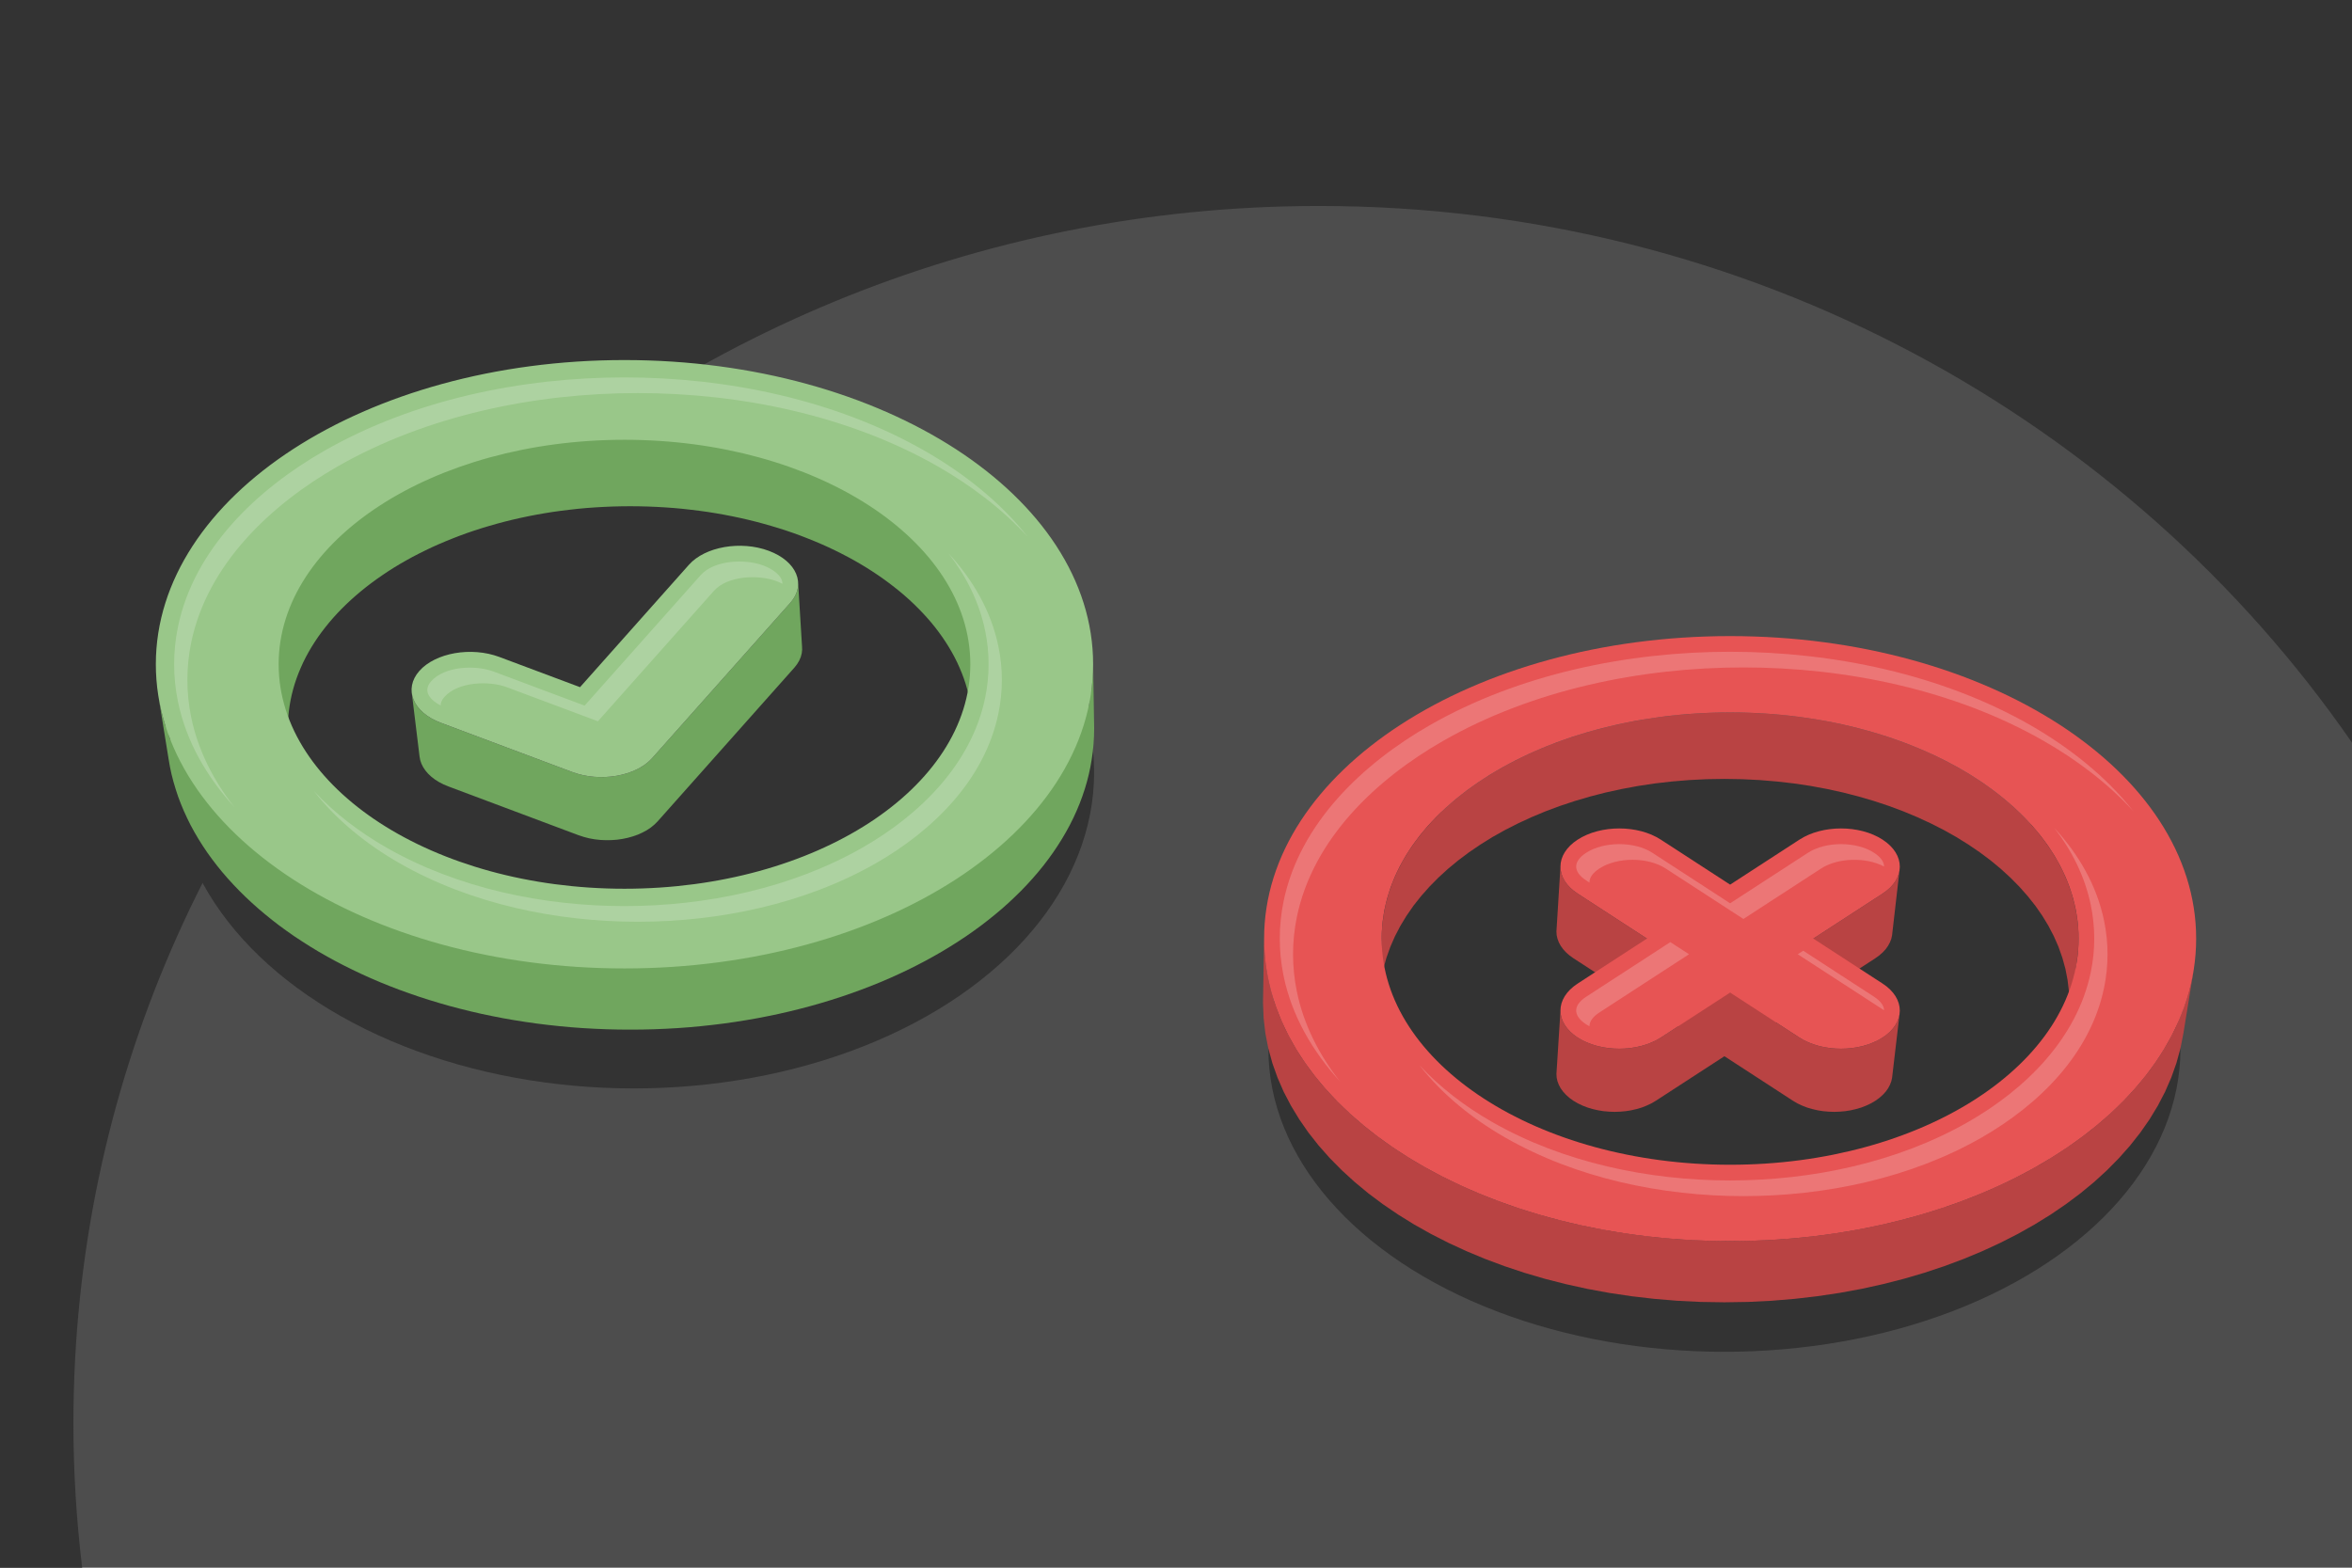 <?xml version="1.0" encoding="UTF-8"?>
<!DOCTYPE svg PUBLIC "-//W3C//DTD SVG 1.1//EN" "http://www.w3.org/Graphics/SVG/1.1/DTD/svg11.dtd">
<!-- Creator: CorelDRAW 2020 (64-Bit) -->
<svg xmlns="http://www.w3.org/2000/svg" xml:space="preserve" width="300px" height="200px" version="1.1" style="shape-rendering:geometricPrecision; text-rendering:geometricPrecision; image-rendering:optimizeQuality; fill-rule:evenodd; clip-rule:evenodd"
viewBox="0 0 5718.6 3812.4"
 xmlns:xlink="http://www.w3.org/1999/xlink"
 xmlns:xodm="http://www.corel.com/coreldraw/odm/2003">
 <defs>
  <style type="text/css">
   <![CDATA[
    .fil1 {fill:#333333}
    .fil0 {fill:#4D4D4D}
    .fil5 {fill:#70A65E}
    .fil6 {fill:#99C789}
    .fil2 {fill:#B94343}
    .fil3 {fill:#E75454}
    .fil7 {fill:#99C789;fill-rule:nonzero}
    .fil4 {fill:white;fill-opacity:0.2}
   ]]>
  </style>
 </defs>
 <g id="Layer_x0020_1">
  <g id="_1878385209552">
   <g>
    <rect class="fil0" width="5718.6" height="3812.4"/>
    <path class="fil1" d="M199.8 3812.4l-199.8 0 0 -3812.4 5718.6 0 0 1806c-544.3,-787.4 -1466,-1305.1 -2511.3,-1305.1 -1672.7,0 -3028.8,1325.5 -3028.8,2960.6 0,118.8 7.4,235.8 21.3,350.9z"/>
   </g>
   <g>
    <ellipse class="fil1" cx="4192.7" cy="2550.8" rx="1108.8" ry="736.6"/>
    <ellipse class="fil1" cx="1541" cy="1878.4" rx="1119.2" ry="768.5"/>
    <path class="fil2" d="M4618.5 2466.4l-18.1 154.4 -1.9 8.7 -3.3 8.6 -4.5 8.5 -5.8 8.1 -7.1 7.8 -8.5 7.5 -9.7 7 -10.7 6.3 -11.5 5.4 -12 4.7 -12.6 3.7 -13 3 -13.2 2.1 -13.5 1.2 -13.5 0.5 -13.6 -0.5 -13.5 -1.2 -13.2 -2.1 -13 -3 -12.6 -3.7 -12 -4.7 -11.5 -5.4 -10.7 -6.3 -166.8 -108.4 -166.9 108.4 -10.7 6.3 -11.5 5.4 -12 4.7 -12.6 3.7 -12.9 3 -13.3 2.1 -13.5 1.2 -13.5 0.5 -13.6 -0.5 -13.5 -1.2 -13.2 -2.1 -13 -3 -12.5 -3.7 -12.1 -4.7 -11.4 -5.4 -10.8 -6.3 -9.7 -7 -8.4 -7.5 -7.1 -7.8 -5.9 -8.1 -4.5 -8.5 -3.3 -8.6 -1.9 -8.7 -0.6 -8.8 9.8 -154.5 0.6 8.9 2 8.9 3.3 8.7 4.5 8.5 5.9 8.2 7.2 7.9 8.5 7.5 9.8 7.1 10.9 6.3 11.6 5.6 12.1 4.6 12.7 3.9 13.1 2.9 13.4 2.2 13.6 1.2 13.7 0.4 13.7 -0.4 13.6 -1.2 13.4 -2.2 13.1 -2.9 12.7 -3.9 12.2 -4.6 11.5 -5.6 10.9 -6.3 42.3 -27.5 -254.7 -165.3 -9.7 -7 -8.4 -7.4 -7.1 -7.8 -5.9 -8.2 -4.5 -8.4 -3.2 -8.6 -2 -8.8 -0.6 -8.8 9.8 -157.9 0.6 8.9 2 8.8 3.3 8.7 4.6 8.5 5.8 8.2 7.2 7.9 8.5 7.6 9.8 7 370.7 240.7 370.7 -240.7 9.8 -7 8.5 -7.6 7.2 -7.9 5.9 -8.2 4.5 -8.5 3.3 -8.7 2 -8.8 -18.1 157.8 -1.9 8.8 -3.3 8.6 -4.5 8.4 -5.8 8.2 -7.2 7.8 -8.4 7.4 -9.7 7 -240.7 156.3 56.2 36.5 10.9 6.3 11.5 5.6 12.2 4.6 12.7 3.9 13.1 2.9 13.4 2.2 13.6 1.2 13.7 0.4 13.7 -0.4 13.6 -1.2 13.4 -2.2 13.1 -2.9 12.7 -3.9 12.2 -4.6 11.5 -5.6 10.9 -6.3 9.8 -7.1 8.5 -7.5 7.2 -7.9 5.9 -8.2 4.6 -8.5 3.2 -8.7 2 -8.9zm-1259.1 -183.9l-5.4 156.2 1.1 -28 3.2 -27.7 5.3 -27.2 7.4 -26.8 9.4 -26.4 11.3 -25.8 13.2 -25.3 15 -24.7 16.8 -24.2 18.5 -23.4 20.2 -22.8 21.8 -22.1 23.4 -21.4 24.9 -20.6 26.3 -19.7 27.8 -18.9 29.1 -18.1 30.5 -17.1 31.7 -16.1 32.8 -15.2 34.1 -14.2 35.1 -13.1 36.2 -12 37.1 -10.9 38.1 -9.8 39 -8.5 39.8 -7.4 40.5 -6.1 41.3 -4.7 42 -3.5 42.6 -2.1 43.2 -0.7 43.1 0.7 42.6 2.1 42 3.5 41.3 4.7 40.6 6.1 39.8 7.4 38.9 8.5 38.1 9.8 37.2 10.9 36.1 12 35.2 13.1 34 14.2 32.9 15.2 31.7 16.1 30.4 17.1 29.1 18.1 27.8 18.9 26.3 19.7 24.9 20.6 23.4 21.4 21.8 22.1 20.2 22.8 18.6 23.4 16.8 24.2 15 24.7 13.2 25.3 11.3 25.8 9.3 26.4 7.4 26.8 5.3 27.2 3.3 27.7 1.1 28 -1.1 28 -3.3 27.7 22.4 -155.6 3.3 -28 1.1 -28.3 -1.1 -28.3 -3.3 -27.9 -5.4 -27.6 -7.4 -27 -9.5 -26.6 -11.4 -26.1 -13.3 -25.6 -15.2 -25 -17 -24.3 -18.7 -23.8 -20.4 -23 -22 -22.3 -23.6 -21.6 -25.2 -20.8 -26.6 -19.9 -28.1 -19.1 -29.4 -18.2 -30.7 -17.3 -32 -16.3 -33.2 -15.4 -34.4 -14.3 -35.5 -13.2 -36.5 -12.2 -37.5 -11 -38.5 -9.8 -39.4 -8.7 -40.2 -7.4 -41 -6.1 -41.7 -4.9 -42.4 -3.5 -43 -2.1 -43.6 -0.7 -43.6 0.7 -43 2.1 -42.4 3.5 -41.7 4.9 -41 6.1 -40.2 7.4 -39.4 8.7 -38.5 9.8 -37.5 11 -36.5 12.2 -35.5 13.2 -34.4 14.3 -33.2 15.4 -32 16.3 -30.7 17.3 -29.4 18.2 -28.1 19.1 -26.6 19.9 -25.2 20.8 -23.6 21.6 -22 22.3 -20.4 23 -18.7 23.8 -17 24.3 -15.2 25 -13.3 25.6 -11.4 26.1 -9.5 26.6 -7.4 27 -5.4 27.6 -3.3 27.9 -1.1 28.3zm1974.5 75.2l-25.3 155.5 -7.1 36.4 -9.9 35.9 -12.5 35.2 -15.1 34.6 -17.6 33.8 -20.1 33.1 -22.5 32.3 -24.8 31.4 -27 30.5 -29.1 29.5 -31.3 28.6 -33.3 27.5 -35.3 26.4 -37.1 25.3 -39 24.1 -40.7 22.9 -42.4 21.6 -43.9 20.3 -45.6 19 -46.9 17.5 -48.4 16.1 -49.7 14.6 -50.9 13 -52.2 11.5 -53.2 9.8 -54.3 8.1 -55.2 6.4 -56.1 4.7 -57 2.8 -57.7 0.9 -57.8 -0.9 -56.9 -2.8 -56.2 -4.7 -55.2 -6.4 -54.3 -8.1 -53.2 -9.8 -52.1 -11.5 -51 -13 -49.7 -14.6 -48.3 -16.1 -47 -17.5 -45.5 -19 -44 -20.3 -42.4 -21.6 -40.7 -22.9 -38.9 -24.1 -37.2 -25.3 -35.3 -26.4 -33.2 -27.5 -31.3 -28.6 -29.2 -29.5 -27 -30.5 -24.8 -31.4 -22.4 -32.3 -20.1 -33.1 -17.7 -33.8 -15.1 -34.6 -12.5 -35.2 -9.9 -35.9 -7.1 -36.4 -4.3 -37 -1.5 -37.5 2.6 -156.2 1.5 37.9 4.4 37.3 7.2 36.8 9.9 36.3 12.7 35.6 15.3 34.9 17.8 34.2 20.3 33.4 22.6 32.6 25.1 31.7 27.2 30.8 29.5 29.8 31.6 28.9 33.7 27.8 35.6 26.7 37.5 25.5 39.3 24.4 41.2 23.1 42.8 21.8 44.4 20.5 46 19.2 47.4 17.7 48.9 16.2 50.2 14.8 51.4 13.1 52.7 11.6 53.7 9.9 54.8 8.2 55.8 6.5 56.8 4.7 57.5 2.8 58.3 1 58.3 -1 57.6 -2.8 56.7 -4.7 55.8 -6.5 54.8 -8.2 53.8 -9.9 52.6 -11.6 51.5 -13.1 50.2 -14.8 48.8 -16.2 47.5 -17.7 45.9 -19.2 44.5 -20.5 42.8 -21.8 41.1 -23.1 39.3 -24.4 37.5 -25.5 35.7 -26.7 33.6 -27.8 31.6 -28.9 29.5 -29.8 27.2 -30.8 25.1 -31.7 22.7 -32.6 20.3 -33.4 17.8 -34.2 15.2 -34.9 12.7 -35.6 10 -36.3 7.2 -36.8z"/>
    <path class="fil3" d="M4206.6 1546.9c625.8,0 1133.1,329.3 1133.1,735.6 0,406.3 -507.3,735.7 -1133.1,735.7 -625.8,0 -1133.1,-329.4 -1133.1,-735.7 0,-406.3 507.3,-735.6 1133.1,-735.6zm370.7 845c55.8,36.3 55.8,95 0,131.3 -55.8,36.2 -146.4,36.2 -202.2,0l-168.5 -109.4 -168.5 109.4c-55.8,36.2 -146.3,36.2 -202.2,0 -55.8,-36.3 -55.8,-95 0,-131.3l168.5 -109.4 -168.5 -109.4c-55.8,-36.2 -55.8,-95 0,-131.2 55.9,-36.3 146.4,-36.3 202.2,0l168.5 109.4 168.5 -109.4c55.8,-36.3 146.3,-36.3 202.2,0 55.8,36.2 55.8,95 0,131.2l-168.5 109.4 168.5 109.4zm-370.7 -659.4c467.9,0 847.2,246.2 847.2,550 0,303.8 -379.3,550 -847.2,550 -467.9,0 -847.2,-246.2 -847.2,-550 0,-303.8 379.3,-550 847.2,-550z"/>
    <path class="fil4" d="M4206.6 1585c-248.9,0 -512.9,54.2 -730.4,178.7 -162.3,93 -316.3,238.2 -355.4,428.4 -6.1,29.7 -9.2,60 -9.2,90.4 0,30.4 3.1,60.7 9.2,90.5 20.1,98 70.8,184 137.4,257.2 -50.5,-64.4 -88.4,-137.7 -105.1,-219.1 -6.1,-29.8 -9.2,-60.1 -9.2,-90.5 0,-30.4 3.1,-60.6 9.2,-90.4 39,-190.1 193.1,-335.4 355.4,-428.3 217.5,-124.6 481.5,-178.8 730.4,-178.8 248.9,0 512.9,54.2 730.3,178.8 78.7,45 155.4,102.3 218,171.1 -67.4,-85.9 -157.5,-156.1 -250.2,-209.3 -217.5,-124.5 -481.5,-178.7 -730.4,-178.7zm788 428.1c42.8,55.3 74.6,118.2 89,188.4 5.5,26.7 8.3,53.8 8.3,81 0,27.2 -2.8,54.4 -8.3,81 -33.2,161.9 -159.1,285.3 -297.8,364.7 -172.8,99 -381.4,142.5 -579.2,142.5 -197.8,0 -406.4,-43.5 -579.2,-142.5 -64.2,-36.8 -125.7,-83 -176.5,-138.2 55.8,72.2 130.3,131.3 208.8,176.3 172.8,99 381.3,142.5 579.2,142.5 197.8,0 406.4,-43.5 579.2,-142.5 138.6,-79.4 264.6,-202.8 297.8,-364.7 5.5,-26.6 8.3,-53.7 8.3,-81 0,-27.2 -2.8,-54.3 -8.3,-81 -17.8,-86.8 -62.4,-162.6 -121.3,-226.5zm-438.1 410.8l-172.2 -111.9 -13.3 8.6 209.9 136.3c-0.3,-11.3 -8.4,-22.6 -24.4,-33zm24.4 -316.6c-0.1,-11.5 -8.2,-23 -24.4,-33.5 -43.2,-28 -117.5,-28 -160.6,0l-189.3 122.9 -189.2 -122.9c-43.2,-28 -117.5,-28 -160.7,0 -32.5,21.1 -32.5,46.2 0,67.3l7.9 5.2c-0.3,-11.8 7.8,-23.6 24.4,-34.4 43.2,-28 117.4,-28 160.6,0l189.3 122.9 189.2 -122.9c40.7,-26.3 108.9,-27.9 152.8,-4.6zm-519.7 183.8l-204.5 132.8c-32.5,21.1 -32.5,46.2 0,67.3 2.5,1.6 5.1,3.2 7.9,4.6 -0.1,-11.6 8,-23.2 24.4,-33.8l217.7 -141.4 -45.5 -29.5z"/>
    <path class="fil5" d="M1090.5 1912.6l-12.2 -5.1 -11 -5.7 -10 -6.3 -8.9 -6.9 -7.7 -7.3 -6.5 -7.7 -5.4 -8.1 -4.2 -8.4 -2.9 -8.6 -1.6 -8.7 -19 -155.5 1.6 8.8 2.9 8.7 4.2 8.4 5.4 8.2 6.7 7.8 7.8 7.4 8.9 6.9 10.1 6.4 11.2 5.8 12.2 5.1 319.4 119.7 12.9 4.3 13.4 3.4 13.6 2.4 13.7 1.5 13.8 0.7 13.7 -0.2 13.6 -1.1 13.3 -1.9 13 -2.7 12.6 -3.5 12 -4.3 11.4 -5.1 10.7 -5.8 9.8 -6.5 8.9 -7.3 7.9 -8 335.9 -377.7 6.6 -8.4 5.2 -8.7 3.8 -8.8 2.3 -8.9 1 -9 -0.3 -8.9 9.7 158.2 0.3 8.9 -1 8.8 -2.3 8.8 -3.8 8.8 -5.1 8.5 -6.5 8.4 -332.6 374 -7.8 7.8 -8.8 7.2 -9.7 6.5 -10.6 5.7 -11.3 5.1 -11.9 4.2 -12.4 3.5 -12.9 2.7 -13.2 1.9 -13.5 1 -13.6 0.2 -13.6 -0.6 -13.6 -1.5 -13.4 -2.4 -13.2 -3.4 -12.9 -4.2 -316.1 -118.5zm1030.3 -523.2l-14.3 -9.1 -14.6 -8.8 -14.9 -8.6 -15.3 -8.4 -15.6 -8.1 -15.8 -7.9 -16.2 -7.7 -16.5 -7.4 -16.7 -7.1 -17.1 -6.9 -17.2 -6.7 -17.6 -6.4 -17.8 -6.1 -18.1 -5.8 -18.3 -5.5 -18.6 -5.3 -18.8 -5 -19 -4.7 -19.2 -4.4 -19.5 -4.1 -19.6 -3.8 -19.9 -3.5 -20 -3.2 -20.2 -2.8 -20.4 -2.5 -20.6 -2.3 -20.8 -1.9 -20.9 -1.5 -21 -1.2 -21.3 -0.9 -21.3 -0.5 -21.5 -0.2 -21.5 0.2 -21.3 0.5 -21.2 0.9 -21.1 1.2 -20.9 1.5 -20.7 1.9 -20.6 2.3 -20.4 2.5 -20.3 2.8 -20 3.2 -19.9 3.5 -19.6 3.8 -19.4 4.1 -19.3 4.4 -19 4.7 -18.8 5 -18.5 5.3 -18.4 5.5 -18 5.8 -17.9 6.1 -17.5 6.4 -17.3 6.7 -17 6.9 -16.8 7.1 -16.5 7.4 -16.1 7.7 -15.9 7.9 -15.6 8.1 -15.2 8.4 -15 8.6 -14.6 8.8 -14.3 9.1 -13.9 9.3 -13.6 9.5 -13.3 9.7 -12.9 9.9 -12.5 10.1 -12.2 10.3 -11.8 10.5 -11.4 10.7 -11.1 10.9 -10.6 11 -10.2 11.2 -9.8 11.4 -9.4 11.6 -9 11.7 -8.6 11.9 -8.1 12.1 -7.7 12.2 -7.2 12.3 -6.8 12.5 -6.3 12.6 -5.8 12.8 -5.4 12.9 -4.9 13 -4.4 13.1 -3.9 13.3 -3.4 13.3 -2.9 13.5 -2.4 13.6 -1.9 13.7 -1.3 13.7 -0.8 13.9 -0.3 13.9 0.3 14 0.8 13.9 1.3 13.7 1.9 13.7 -10 -70.1 -0.6 14.8 1.1 28.1 3.2 27.6 -10.2 -71.5 -0.1 1.7 -0.3 14.1 0.3 14.2 0.8 14.1 1.4 14 1.9 13.8 -22.4 -155.6 -1.9 -14 -1.4 -14.1 -0.8 -14.2 -0.3 -14.3 0.3 -14.3 0.8 -14.3 1.4 -14.1 1.9 -14 2.5 -13.9 2.9 -13.8 3.5 -13.7 4 -13.6 4.6 -13.5 5 -13.3 5.5 -13.3 6 -13 6.5 -13 6.9 -12.8 7.4 -12.6 7.9 -12.5 8.3 -12.4 8.8 -12.2 9.2 -12 9.6 -11.9 10.1 -11.7 10.5 -11.5 10.9 -11.3 11.3 -11.2 11.7 -10.9 12.1 -10.8 12.4 -10.6 12.9 -10.3 13.2 -10.2 13.6 -9.9 14 -9.8 14.3 -9.5 14.6 -9.3 15 -9 15.4 -8.9 15.6 -8.6 16 -8.3 16.3 -8.1 16.5 -7.9 16.9 -7.6 17.2 -7.3 17.4 -7.1 17.8 -6.8 18 -6.5 18.3 -6.3 18.5 -5.9 18.8 -5.7 19 -5.5 19.3 -5.1 19.5 -4.8 19.7 -4.5 19.9 -4.2 20.2 -3.9 20.3 -3.6 20.6 -3.2 20.7 -2.9 20.9 -2.6 21.1 -2.3 21.3 -1.9 21.5 -1.6 21.6 -1.3 21.7 -0.9 21.9 -0.5 22 -0.2 22.1 0.2 21.9 0.5 21.7 0.9 21.6 1.3 21.4 1.6 21.3 1.9 21.1 2.3 20.9 2.6 20.8 2.9 20.5 3.2 20.4 3.6 20.1 3.9 20 4.2 19.7 4.5 19.5 4.8 19.3 5.1 19 5.5 18.8 5.7 18.5 5.9 18.3 6.3 18 6.5 17.7 6.8 17.5 7.1 17.2 7.3 16.8 7.6 16.6 7.9 16.3 8.1 16 8.3 15.6 8.6 15.3 8.9 15 9 14.7 9.3 14.3 9.5 13.9 9.8 13.6 9.9 13.3 10.2 12.8 10.3 12.5 10.6 12.1 10.8 11.7 10.9 11.3 11.2 10.9 11.3 10.5 11.5 10 11.7 9.7 11.9 9.2 12 8.8 12.2 8.3 12.4 7.9 12.5 7.4 12.6 6.9 12.8 6.5 13 6 13 5.5 13.3 5 13.3 4.5 13.5 4 13.6 3.5 13.7 3 13.8 2.4 13.9 2 14 1.3 14.1 0.9 14.3 5.3 156.3 -0.8 -14.1 -1.4 -14 -1.9 -13.8 -2.4 -13.8 -2.3 -10.7 2.8 80.5 -1.1 -28 -3.2 -27.6 -4.5 -23 2.3 64.7 -0.9 -13.9 -1.3 -13.7 -1.9 -13.7 -2.4 -13.6 -2.9 -13.5 -3.4 -13.3 -3.9 -13.3 -4.4 -13.1 -4.9 -13 -5.4 -12.9 -5.8 -12.8 -6.3 -12.6 -6.8 -12.5 -7.2 -12.3 -7.7 -12.2 -8.1 -12.1 -8.6 -11.9 -8.9 -11.7 -9.4 -11.6 -9.9 -11.4 -10.2 -11.2 -10.6 -11 -11 -10.9 -11.4 -10.7 -11.8 -10.5 -12.2 -10.3 -12.6 -10.1 -12.9 -9.9 -13.2 -9.7 -13.6 -9.5 -14 -9.3zm209.1 900l-19.4 12.3 -19.8 12 -20.2 11.6 -20.7 11.4 -21.1 11 -21.5 10.7 -22 10.4 -22.3 10.1 -22.7 9.7 -23 9.3 -23.5 9 -23.8 8.6 -24.1 8.3 -24.5 7.9 -24.8 7.5 -25.2 7.2 -25.4 6.7 -25.8 6.4 -26.1 6 -26.3 5.5 -26.7 5.2 -26.9 4.7 -27.1 4.3 -27.4 3.9 -27.7 3.4 -27.9 3 -28.1 2.6 -28.3 2.1 -28.6 1.6 -28.7 1.2 -29 0.7 -29.1 0.2 -29.1 -0.2 -28.9 -0.7 -28.8 -1.2 -28.5 -1.6 -28.4 -2.1 -28.1 -2.6 -27.9 -3 -27.6 -3.4 -27.4 -3.9 -27.2 -4.3 -26.9 -4.7 -26.6 -5.2 -26.4 -5.5 -26 -6 -25.8 -6.4 -25.5 -6.7 -25.1 -7.2 -24.8 -7.5 -24.5 -7.9 -24.2 -8.3 -23.8 -8.6 -23.4 -9 -23.1 -9.3 -22.7 -9.7 -22.3 -10.1 -21.9 -10.4 -21.5 -10.7 -21.1 -11 -20.7 -11.4 -20.3 -11.6 -19.8 -12 -19.3 -12.3 -19 -12.5 -18.4 -12.9 -18 -13.1 -17.5 -13.5 -16.9 -13.7 -16.5 -13.9 -16 -14.3 -15.5 -14.5 -14.9 -14.7 -14.4 -15 -13.9 -15.2 -13.3 -15.4 -12.7 -15.7 -12.2 -15.9 -11.6 -16.1 -11 -16.4 -10.4 -16.5 -9.8 -16.7 -9.2 -16.9 -8.5 -17.2 -7.9 -17.2 -7.3 -17.5 -6.7 -17.6 -5.9 -17.9 -5.3 -17.9 -4.7 -18.1 -3.9 -18.3 -3.2 -18.4 -25.2 -155.4 3.2 18.6 4 18.4 4.7 18.3 5.3 18.1 2 5.9 -12.9 -79.7 -4.4 -37.4 -1.5 -37.8 1.5 -37.9 4.4 -37.4 7.2 -36.8 10 -36.2 12.6 -35.6 15.3 -34.9 17.8 -34.2 20.3 -33.4 22.7 -32.6 25 -31.7 27.3 -30.8 29.4 -29.9 31.6 -28.8 33.7 -27.8 35.6 -26.7 37.5 -25.5 39.4 -24.4 41.1 -23.1 42.8 -21.9 44.4 -20.5 46 -19.1 47.4 -17.7 48.9 -16.3 50.2 -14.7 51.4 -13.2 52.7 -11.5 53.8 -9.9 54.8 -8.3 55.8 -6.4 56.7 -4.7 57.5 -2.8 58.3 -1 58.3 1 57.6 2.8 56.7 4.7 55.8 6.4 54.8 8.3 53.8 9.9 52.6 11.5 51.5 13.2 50.2 14.7 48.8 16.3 47.5 17.7 46 19.1 44.4 20.5 42.8 21.9 41.1 23.1 39.4 24.4 37.5 25.5 35.6 26.7 33.6 27.8 31.6 28.8 29.5 29.9 27.3 30.8 25 31.7 22.7 32.6 20.3 33.4 17.8 34.2 15.3 34.9 12.6 35.6 10 36.2 7.2 36.8 4.4 37.4 1.4 37.9 1.2 70.6 1.9 -13.7 1.8 -18.9 1.1 -19 0.4 -19 2.5 156.1 -0.4 19 -1.1 18.7 -1.8 18.7 -2.6 18.5 -3.2 18.4 -3.9 18.3 -4.6 18.1 -5.3 17.9 -6 17.9 -6.6 17.6 -7.3 17.5 -7.9 17.2 -8.6 17.2 -9.2 16.9 -9.8 16.7 -10.4 16.5 -11 16.4 -11.6 16.1 -12.1 15.9 -12.8 15.7 -13.3 15.4 -13.8 15.2 -14.4 15 -15 14.7 -15.4 14.5 -16 14.3 -16.5 13.9 -17 13.7 -17.5 13.5 -18 13.1 -18.4 12.9 -18.9 12.5zm316.9 -571.3l1.8 -8.5 0.6 -3.5 -1 -9 -1.9 -9.8 0.5 30.8zm-4.5 -51.3l-0.5 4.8 -2.5 18.5 -3.3 18.4 -3.9 18.3 -4.6 18 -5.3 18 -6 17.8 -6.6 17.6 -7.3 17.4 -7.9 17.3 -8.5 17.1 -9.2 16.9 -9.8 16.7 -10.4 16.5 -11 16.3 -11.5 16.1 -12.2 15.9 -12.7 15.6 -13.3 15.5 -13.8 15.2 -14.4 14.9 -15 14.8 -15.4 14.4 -16 14.2 -16.4 14 -17 13.7 -17.5 13.4 -17.9 13.1 -18.5 12.9 -18.8 12.5 -19.4 12.3 -19.8 12 -20.2 11.6 -20.7 11.3 -21 11.1 -21.5 10.7 -21.9 10.3 -22.3 10.1 -22.7 9.6 -23 9.4 -23.4 9 -23.8 8.6 -24.1 8.3 -24.5 7.9 -24.8 7.5 -25.1 7.1 -25.4 6.8 -25.8 6.3 -26 6 -26.3 5.5 -26.6 5.1 -26.9 4.8 -27.1 4.3 -27.4 3.8 -27.6 3.5 -27.9 3 -28.1 2.5 -28.3 2.1 -28.5 1.7 -28.7 1.1 -28.9 0.8 -29.1 0.2 -29.1 -0.2 -28.9 -0.8 -28.7 -1.1 -28.5 -1.7 -28.3 -2.1 -28.1 -2.5 -27.8 -3 -27.6 -3.5 -27.4 -3.8 -27.2 -4.3 -26.8 -4.8 -26.6 -5.1 -26.3 -5.5 -26.1 -6 -25.7 -6.3 -25.4 -6.8 -25.2 -7.1 -24.8 -7.5 -24.4 -7.9 -24.1 -8.3 -23.8 -8.6 -23.4 -9 -23.1 -9.4 -22.6 -9.6 -22.3 -10.1 -21.9 -10.3 -21.5 -10.7 -21.1 -11.1 -20.6 -11.3 -20.3 -11.6 -19.8 -12 -19.3 -12.3 -18.9 -12.5 -18.4 -12.9 -17.9 -13.1 -17.5 -13.4 -17 -13.7 -16.5 -14 -15.9 -14.2 -15.5 -14.4 -14.9 -14.8 -14.4 -14.9 -13.8 -15.2 -13.3 -15.5 -12.7 -15.6 -12.2 -15.9 -11.6 -16.1 -11 -16.3 -10.4 -16.5 -9.7 -16.7 -9.2 -16.9 -8.6 -17.1 -7.9 -17.3 -7.2 -17.4 -6.7 -17.6 -5.9 -17.8 -3.3 -11.1 0.7 -17.6 4.3 -37 7.2 -36.5 9.8 -35.8 12.6 -35.3 15.1 -34.5 17.6 -33.9 20.1 -33 22.5 -32.3 24.7 -31.4 27 -30.5 29.2 -29.6 31.3 -28.5 33.3 -27.5 35.3 -26.4 37.1 -25.3 39 -24.2 40.7 -22.8 42.3 -21.7 44 -20.3 45.5 -18.9 47 -17.6 48.4 -16 49.7 -14.6 50.9 -13.1 52.1 -11.4 53.3 -9.8 54.2 -8.2 55.3 -6.4 56.1 -4.6 57 -2.8 57.7 -1 57.7 1 57 2.8 56.2 4.6 55.2 6.4 54.3 8.2 53.2 9.8 52.1 11.4 51 13.1 49.7 14.6 48.3 16 47 17.6 45.5 18.9 44 20.3 42.4 21.7 40.7 22.8 38.9 24.2 37.2 25.3 35.2 26.4 33.3 27.5 31.3 28.5 29.2 29.6 27 30.5 24.8 31.4 22.4 32.3 20.1 33 17.7 33.9 15.1 34.5 12.5 35.3 9.9 35.8 1.2 6.2zm-2231.1 124l3.6 9.4 0.6 1.7 -4.9 -30.8 -0.1 0.4 0.8 19.3z"/>
    <g>
     <path class="fil6" d="M1518.3 879.7c625.8,0 1133.1,329.4 1133.1,735.7 0,406.2 -507.3,735.6 -1133.1,735.6 -625.8,0 -1133.1,-329.4 -1133.1,-735.6 0,-406.3 507.3,-735.7 1133.1,-735.7zm0 185.6c467.9,0 847.2,246.3 847.2,550.1 0,303.7 -379.3,550 -847.2,550 -467.8,0 -847.1,-246.3 -847.1,-550 0,-303.8 379.3,-550.1 847.1,-550.1z"/>
     <path class="fil7" d="M1518.3 875.6c314.7,0 599.5,82.8 805.7,216.6 206.2,133.9 333.8,318.9 333.8,523.2 0,204.2 -127.6,389.2 -333.8,523.1 -206.2,133.8 -491,216.6 -805.7,216.6 -314.6,0 -599.5,-82.8 -805.7,-216.6 -206.2,-133.9 -333.7,-318.9 -333.7,-523.1 0,-204.3 127.5,-389.3 333.7,-523.2 206.2,-133.8 491.1,-216.6 805.7,-216.6zm796.8 222.5c-203.9,-132.4 -485.6,-214.3 -796.8,-214.3 -311.1,0 -592.8,81.9 -796.7,214.3 -203.9,132.4 -330,315.3 -330,517.3 0,202 126.1,384.8 330,517.2 203.9,132.4 485.6,214.3 796.7,214.3 311.2,0 592.9,-81.9 796.8,-214.3 203.9,-132.4 330,-315.2 330,-517.2 0,-202 -126.1,-384.9 -330,-517.3zm-796.8 -36.9c235.7,0 449.1,62 603.6,162.3 154.4,100.3 250,238.8 250,391.9 0,153 -95.6,291.5 -250,391.8 -154.5,100.3 -367.9,162.3 -603.6,162.3 -235.7,0 -449,-62 -603.5,-162.3 -154.5,-100.3 -250,-238.8 -250,-391.8 0,-153.1 95.5,-291.6 250,-391.9 154.5,-100.3 367.8,-162.3 603.5,-162.3zm594.6 168.1c-152.2,-98.7 -362.4,-159.8 -594.6,-159.8 -232.1,0 -442.4,61.1 -594.5,159.8 -152.2,98.8 -246.3,235.3 -246.3,386.1 0,150.7 94.1,287.2 246.3,386 152.1,98.7 362.4,159.9 594.5,159.9 232.2,0 442.4,-61.2 594.6,-159.9 152.1,-98.8 246.3,-235.3 246.3,-386 0,-150.8 -94.2,-287.3 -246.3,-386.1z"/>
     <path class="fil7" d="M1072.1 1757.8c-68.1,-25.4 -91.6,-81.9 -52.5,-126.2 39.2,-44.2 126.2,-59.5 194.4,-34l196.3 73.5 264.6 -297.5c39.1,-44.2 126.2,-59.5 194.3,-34.1 68.2,25.4 91.7,81.9 52.5,126.2l-335.9 377.7c-39.2,44.3 -126.2,59.5 -194.3,34.1l-319.4 -119.7z"/>
    </g>
    <g>
     <path class="fil4" d="M1902.4 1419.7c0.3,-20.6 -26.2,-36.9 -46.5,-44.5 -44.5,-16.6 -119.5,-13.5 -152.5,23.7l-282 317.1 -220.8 -82.7c-44.4,-16.7 -119.5,-13.6 -152.4,23.6 -22.2,25 -0.3,46.5 23.1,58.8 0,-6.5 2.7,-13.4 9.1,-20.7 33,-37.2 108,-40.3 152.5,-23.6l220.8 82.7 281.9 -317c33.1,-37.3 108.1,-40.4 152.6,-23.8 4.5,1.8 9.4,3.9 14.2,6.4z"/>
     <path class="fil4" d="M1518.3 917.8c-248.9,0 -512.9,54.2 -730.3,178.8 -162.3,92.9 -316.4,238.2 -355.4,428.3 -6.1,29.8 -9.2,60.1 -9.2,90.5 0,30.3 3.1,60.6 9.2,90.4 20.1,98 70.8,184.1 137.4,257.2 -50.6,-64.4 -88.4,-137.6 -105.2,-219.1 -6.1,-29.8 -9.2,-60 -9.2,-90.4 0,-30.4 3.1,-60.7 9.2,-90.5 39.1,-190.1 193.1,-335.3 355.4,-428.3 217.5,-124.6 481.5,-178.8 730.4,-178.8 248.9,0 512.9,54.2 730.4,178.8 78.6,45.1 155.3,102.4 218,171.1 -67.5,-85.9 -157.5,-156.1 -250.3,-209.2 -217.5,-124.6 -481.5,-178.8 -730.4,-178.8zm788.1 428.1c42.7,55.3 74.6,118.3 89,188.4 5.5,26.7 8.2,53.8 8.2,81.1 0,27.2 -2.7,54.3 -8.2,81 -33.2,161.8 -159.2,285.2 -297.9,364.6 -172.8,99 -381.3,142.5 -579.2,142.5 -197.8,0 -406.4,-43.5 -579.1,-142.5 -64.3,-36.8 -125.8,-83 -176.6,-138.1 55.8,72.2 130.3,131.3 208.8,176.3 172.8,98.9 381.4,142.4 579.2,142.4 197.8,0 406.4,-43.5 579.2,-142.4 138.7,-79.5 264.6,-202.9 297.8,-364.7 5.5,-26.7 8.3,-53.8 8.3,-81 0,-27.2 -2.8,-54.4 -8.3,-81 -17.8,-86.9 -62.3,-162.7 -121.2,-226.6z"/>
    </g>
   </g>
  </g>
 </g>
</svg>

